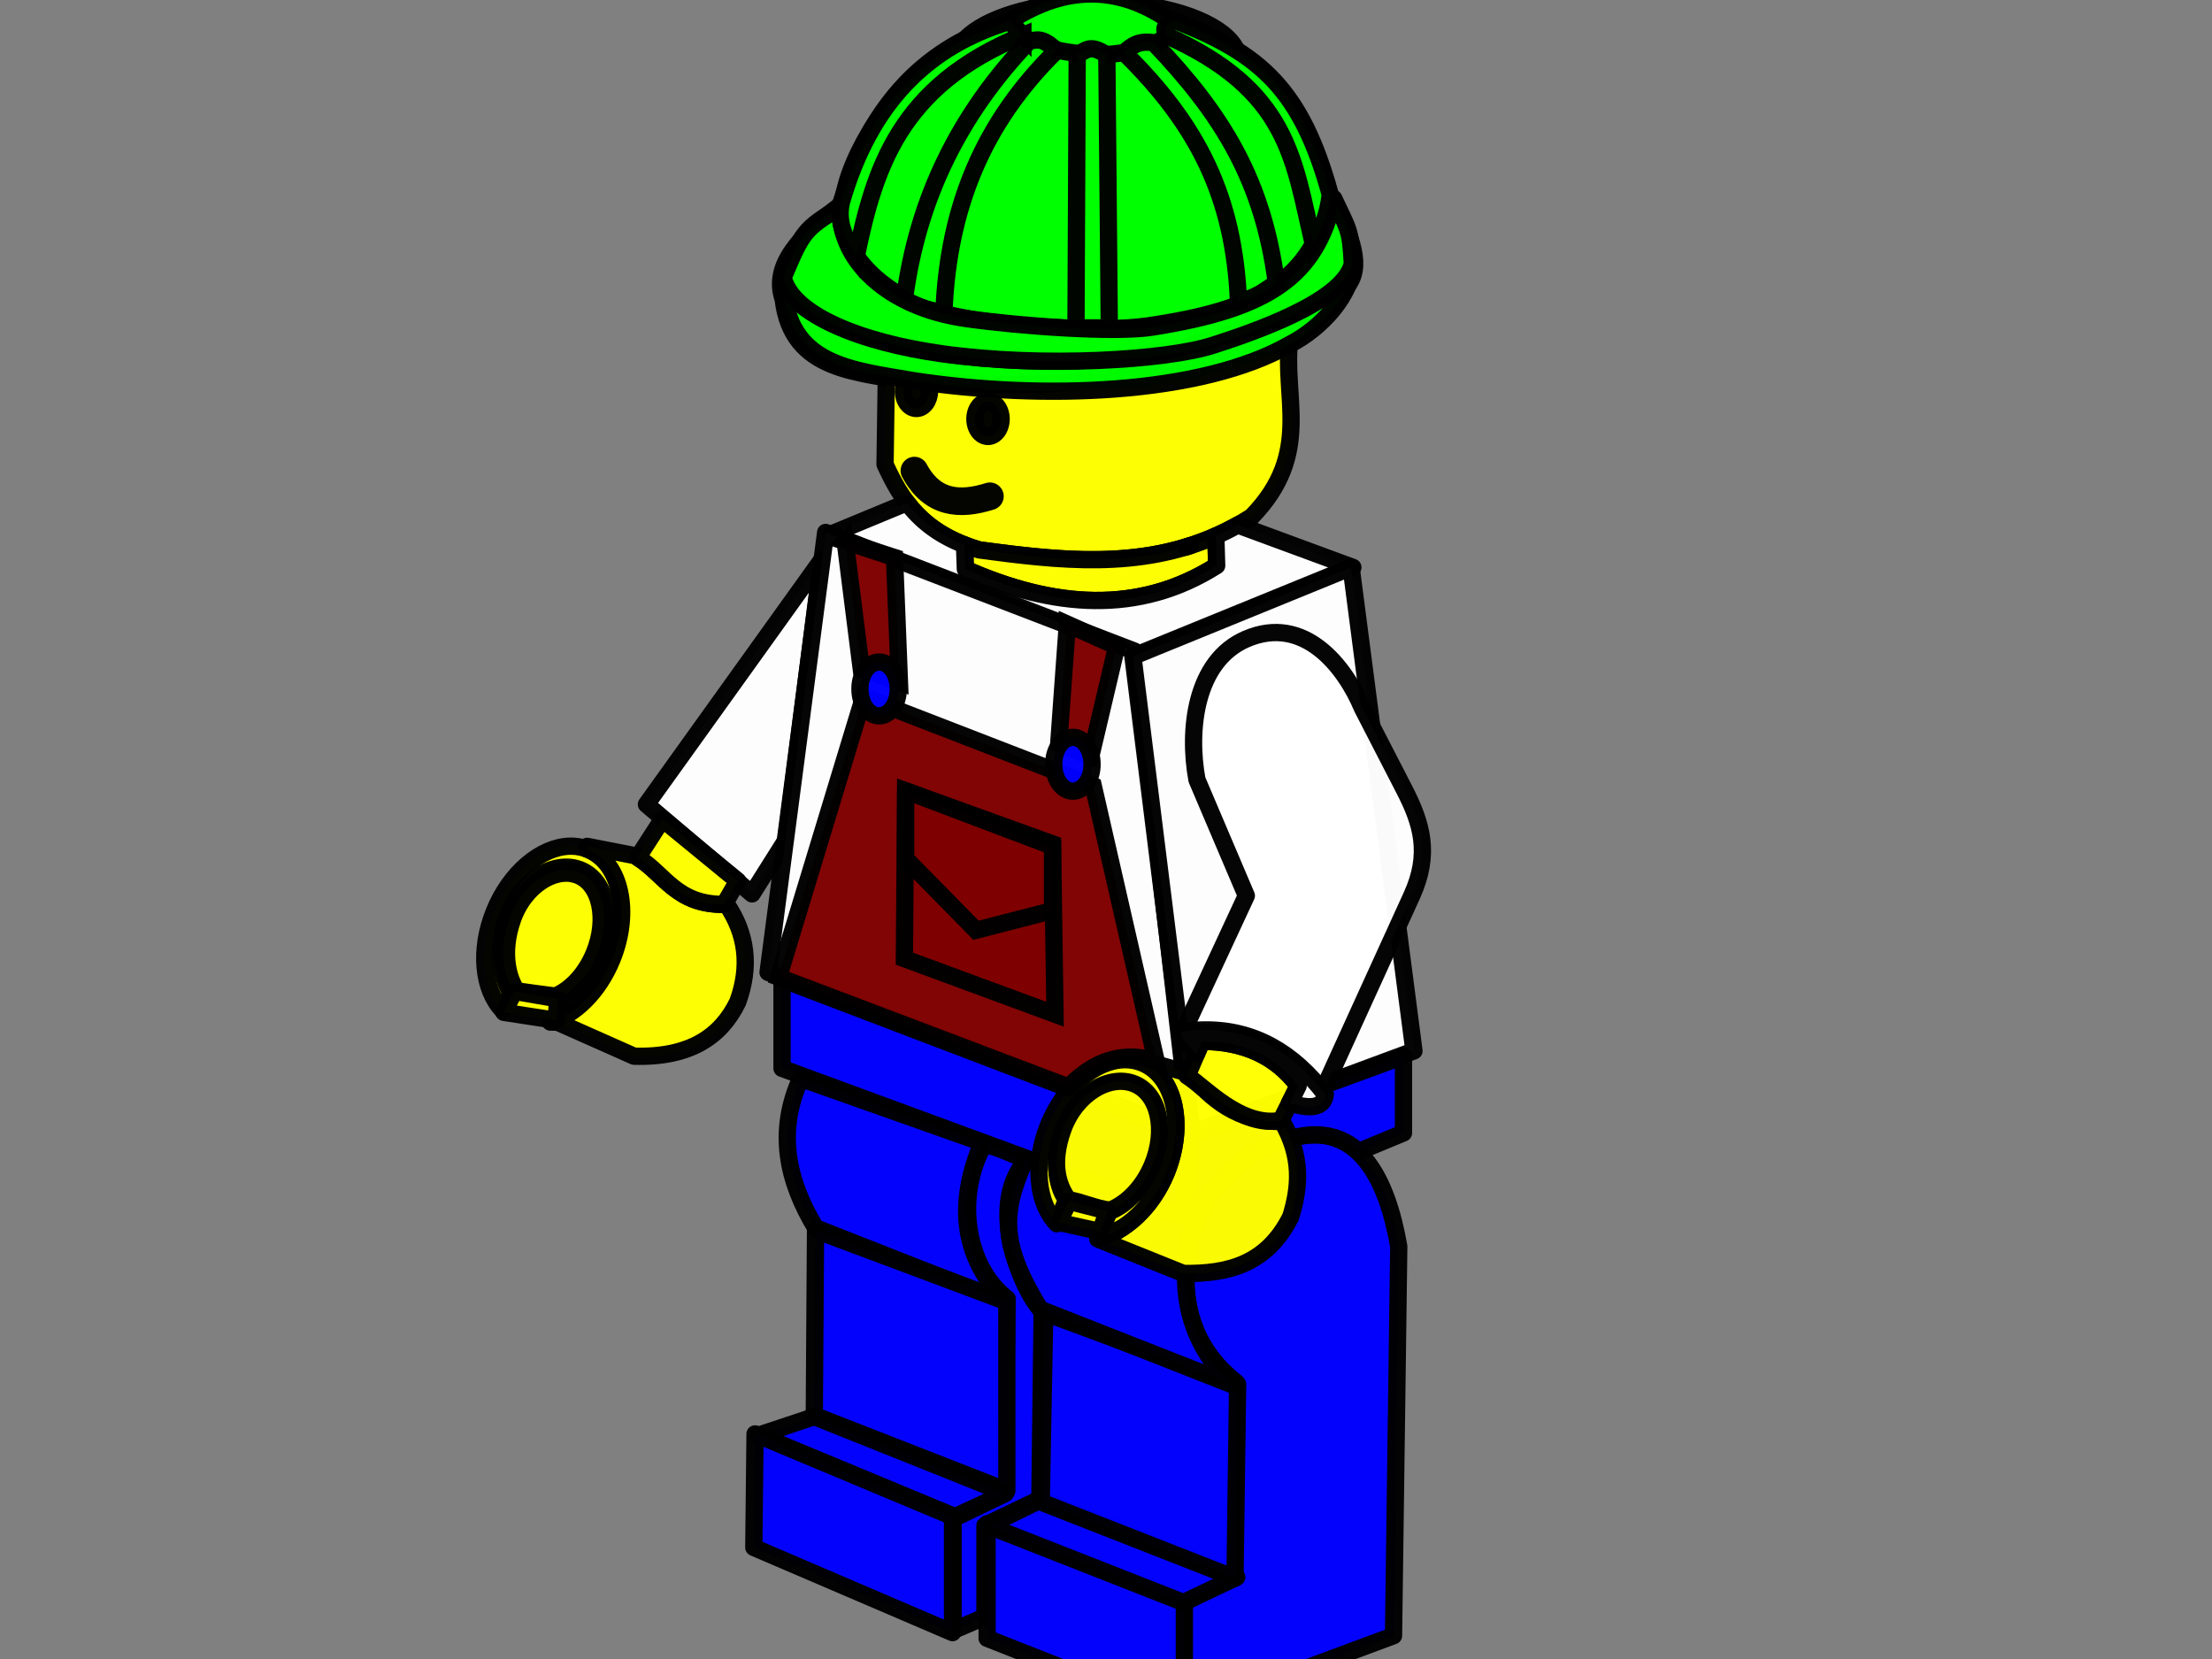 <?xml version="1.0"?><svg width="640" height="480" xmlns="http://www.w3.org/2000/svg">
 <rect width="100%" height="100%" fill="#808080" stroke="none"/>
 <title>green hat lego construction worker</title>
 <g>
  <title>Layer 1</title>
  <path opacity="0.98" fill="#ffffff" fill-rule="evenodd" stroke="#000000" stroke-width="5" stroke-linecap="round" stroke-linejoin="round" stroke-miterlimit="4" d="m237.744,162.016l-50.714,70.714l30.557,25.9l9.801,-15.543l10.357,-81.071z" id="path3324"/>
  <path opacity="0.98" fill="#ffff00" fill-rule="nonzero" stroke="#000000" stroke-width="5" stroke-linecap="round" stroke-linejoin="round" marker-start="none" marker-mid="none" marker-end="none" stroke-miterlimit="4" stroke-dashoffset="0" d="m164.82,244.828c-8.254,0.227 -17.211,7.609 -21.781,18.797c-4.567,11.181 -3.348,22.724 2.375,28.672l3.156,-6.078c-3.66,-4.59 -4.293,-12.667 -1.094,-20.5c3.37,-8.249 9.971,-13.707 16.062,-13.938c1.406,-0.053 2.787,0.169 4.094,0.703c6.972,2.848 9.257,13.41 5.109,23.562c-2.546,6.232 -6.929,10.863 -11.547,12.859l-0.484,6.312c6.519,-2.484 12.795,-8.907 16.375,-17.672c5.591,-13.688 2.508,-27.911 -6.891,-31.75c-1.469,-0.6 -3.01,-0.923 -4.578,-0.969c-0.265,-0.008 -0.531,-0.007 -0.797,0z" id="path3335"/>
  <path opacity="0.98" fill="#ffffff" fill-rule="evenodd" stroke="#000000" stroke-width="5" stroke-linecap="round" stroke-linejoin="round" stroke-miterlimit="4" d="m330.242,306.656l-0.172,0.75c0.161,0.058 0.325,0.107 0.484,0.172c9.399,3.839 12.482,18.062 6.891,31.75c-4.047,9.907 -12.421,17.539 -19.815,19.152l24.752,9.958c12.622,0.187 24.121,-2.445 31.078,-16.422c2.573,-8.41 3.426,-17.202 -2.5,-27.5c-13.016,0.029 -20.348,-6.427 -26.781,-13.922l-13.938,-3.938z" id="path3337"/>
  <path opacity="0.98" fill="#ffffff" fill-rule="nonzero" stroke="#000000" stroke-width="6.741" stroke-linecap="round" stroke-linejoin="round" marker-start="none" marker-mid="none" marker-end="none" stroke-miterlimit="4" stroke-dashoffset="0" d="m333.099,337.472c-2.509,6.398 -6.001,10.258 -11.324,12.454c-3.832,-1.102 -10.832,-1.896 -13.462,-2.97c-3.182,-5.121 -4.152,-9.93 -0.474,-19.802c3.829,-10.277 13.171,-16.082 20.143,-13.234c6.972,2.848 9.264,13.399 5.117,23.552z" id="path3342"/>
  <path opacity="0.98" fill="#ffff00" fill-rule="nonzero" stroke="#000000" stroke-width="6.741" stroke-linecap="round" stroke-linejoin="round" marker-start="none" marker-mid="none" marker-end="none" stroke-miterlimit="4" stroke-dashoffset="0" d="m172.742,276.043c-2.621,6.417 -7.19,11.147 -11.958,13.039c-4.204,-0.505 -8.119,-1.079 -11.756,-1.591c-2.89,-3.961 -5.044,-11.79 -1.545,-21.766c3.629,-10.349 13.171,-16.082 20.143,-13.234c6.972,2.848 9.264,13.399 5.117,23.552z" id="path3350"/>
  <path opacity="0.98" fill="#ffffff" fill-rule="evenodd" stroke="#000000" stroke-width="5" stroke-linecap="round" stroke-linejoin="round" stroke-miterlimit="4" d="m308.815,347.016l-2.857,7.321l12.679,2.679l2.321,-6.786l-12.143,-3.214z" id="path3355"/>
  <path opacity="0.98" fill="#ffff00" fill-rule="evenodd" stroke="#000000" stroke-width="5" stroke-linecap="round" stroke-linejoin="round" stroke-miterlimit="4" d="m169.882,244.875l-0.156,0.75c0.156,0.057 0.314,0.109 0.469,0.172c9.399,3.839 12.482,18.062 6.891,31.75c-3.853,9.432 -10.82,16.156 -17.859,18.172l2.096,0.04l22.138,9.835c16.228,0.471 25.181,-5.732 30,-15.719c3.779,-10.375 2.526,-19.749 -3.219,-28.219l-0.562,-0.297l-0.156,0.297c-13.797,0.159 -17.117,-8.653 -25,-13.562l0.156,-0.266l-0.156,-0.094l-14.641,-2.859z" id="path3357"/>
  <path opacity="0.98" fill="#ffff00" fill-rule="evenodd" stroke="#000000" stroke-width="5" stroke-linecap="round" stroke-linejoin="round" stroke-miterlimit="4" d="m191.672,237.016l-7.143,11.071c7.883,4.909 11.203,13.731 25,13.571l3.929,-6.786l-21.786,-17.857z" id="path3359"/>
  <path opacity="0.98" fill="#ffff00" fill-rule="evenodd" stroke="#000000" stroke-width="5" stroke-linecap="round" stroke-linejoin="round" stroke-miterlimit="4" d="m148.815,286.837l-3.036,6.071l15.179,2.321l0.357,-6.25l-12.5,-2.143z" id="path3374"/>
  <path opacity="0.98" fill="#ffffff" fill-rule="evenodd" stroke="#000000" stroke-width="5" stroke-linecap="round" stroke-linejoin="round" stroke-miterlimit="4" id="path3443" d="m330.242,306.656l-0.172,0.75c0.161,0.058 0.325,0.107 0.484,0.172c9.399,3.839 12.482,18.062 6.891,31.75c-4.047,9.907 -12.421,17.539 -19.815,19.152l24.752,9.958c12.622,0.187 24.121,-2.445 31.078,-16.422c2.573,-8.41 3.426,-17.202 -2.5,-27.5c-13.016,0.029 -20.348,-6.427 -26.781,-13.922l-13.938,-3.938z"/>
  <path opacity="0.98" fill="#ffffff" fill-rule="evenodd" stroke="#000000" stroke-width="5" stroke-linecap="round" stroke-linejoin="round" stroke-miterlimit="4" d="m330.242,306.656l-0.172,0.75c0.161,0.058 0.325,0.107 0.484,0.172c9.399,3.839 12.482,18.062 6.891,31.75c-4.047,9.907 -12.421,17.539 -19.815,19.152l24.752,9.958c12.622,0.187 24.121,-2.445 31.078,-16.422c2.573,-8.41 3.426,-17.202 -2.5,-27.5c-13.016,0.029 -20.348,-6.427 -26.781,-13.922l-13.938,-3.938z" id="path3448"/>
  <path opacity="0.98" fill="#0000ff" fill-rule="evenodd" stroke="#000000" stroke-width="5" stroke-linecap="round" stroke-linejoin="round" stroke-miterlimit="4" d="m357.731,400.026c-17.539,-13.805 -14.926,-32.191 -13.637,-40.406c1.337,-8.516 7.615,-24.42 29.294,-30.305c20.015,-5.433 28.076,12.615 31.315,31.315l-1.515,112.632l-61.114,22.728l0,-32.325l14.647,-7.071l1.01,-56.569z" id="path3274"/>
  <path opacity="0.98" fill="#00ff00" fill-rule="evenodd" stroke="#000000" stroke-width="5" stroke-linecap="round" stroke-linejoin="round" stroke-miterlimit="4" d="m243.024,59.435c6.562,-14.954 10.052,-30.467 30.714,-42.857l22.597,-9.949c12.144,-8.49 26.078,-8.372 40.275,-0.209l17.128,8.016c11.379,8.063 21.789,12.968 30,40c6.612,11.834 10.643,21.547 6.602,27.561c-7.317,10.89 -14.378,14.854 -23.03,18.867c-34.048,9.497 -68.095,13.953 -102.143,10c-16.58,-3.357 -36.108,-2.962 -38.571,-24.286c-3.438,-9.858 5.199,-18.618 16.429,-27.143z" id="path2474"/>
  <path opacity="0.98" fill="#ffff00" fill-rule="evenodd" stroke="#000000" stroke-width="5" stroke-linecap="round" stroke-linejoin="round" stroke-miterlimit="4" d="m373.242,97.547c-1.546,0.809 -3.133,1.563 -4.781,2.328c-34.048,9.497 -68.093,13.953 -102.141,10c-3.227,-0.653 -6.573,-1.162 -9.875,-1.719l-0.375,26.203c4.689,10.206 10.635,19.851 27.266,24.75c26.716,3.586 53.399,6.594 78.797,-9.594c17.939,-18.416 8.728,-34.75 11.109,-51.969z" id="path3248"/>
  <path opacity="0.98" fill="#ffff00" fill-rule="evenodd" stroke="#000000" stroke-width="5" stroke-linecap="round" stroke-linejoin="round" stroke-miterlimit="4" d="m351.773,155.062c-22.247,9.808 -45.331,7.149 -68.438,4.047c-1.508,-0.444 -2.926,-0.934 -4.266,-1.453l0.234,7c25.328,11.223 50.082,13.342 72.719,-1l-0.25,-8.594z" id="path3253"/>
  <path opacity="0.98" fill="#ffffff" fill-rule="evenodd" stroke="#000000" stroke-width="5" stroke-linecap="round" stroke-linejoin="round" stroke-miterlimit="4" d="m262.429,145.437l-22.031,9.125l88.391,35.359l62.641,-25.766l-33.297,-12.266c-2.114,1.176 -4.229,2.233 -6.359,3.172l0.25,8.594c-22.637,14.342 -47.391,12.223 -72.719,1l-0.234,-7c-7.857,-3.045 -12.927,-7.334 -16.641,-12.219zm81.922,12.438c-0.459,0.147 -0.915,0.299 -1.375,0.438c0.461,-0.138 0.915,-0.29 1.375,-0.438z" id="path3258"/>
  <path opacity="0.98" fill="#ffffff" fill-rule="evenodd" stroke="#000000" stroke-width="5" stroke-linecap="round" stroke-linejoin="round" stroke-miterlimit="4" d="m238.89,154.054l-16.668,127.279l122.228,46.467l-16.162,-139.401l-89.399,-34.345z" id="path3266"/>
  <path opacity="0.98" fill="#ffffff" fill-rule="evenodd" stroke="#000000" stroke-width="5" stroke-linecap="round" stroke-linejoin="round" stroke-miterlimit="4" d="m344.956,327.8l64.145,-23.739l-18.183,-139.906l-63.135,25.759l17.173,137.886z" id="path3268"/>
  <path opacity="0.98" fill="#0000ff" fill-rule="evenodd" stroke="#000000" stroke-width="5" stroke-linecap="round" stroke-linejoin="round" stroke-miterlimit="4" d="m226.263,283.354l0,25.759l116.673,42.931l0,-24.244l-116.673,-44.447z" id="path3270"/>
  <path opacity="0.98" fill="#0000ff" fill-rule="evenodd" stroke="#000000" stroke-width="5" stroke-linecap="round" stroke-linejoin="round" stroke-miterlimit="4" d="m406.07,305.578l-62.125,22.734l0,25.25l2.438,-1.016c3.257,-8.422 10.823,-18.746 27.359,-23.234c8.375,-2.273 14.648,-0.418 19.359,3.859l12.969,-5.375l0,-22.219z" id="path3272"/>
  <path opacity="0.98" fill="#0000ff" fill-rule="evenodd" stroke="#000000" stroke-width="5" stroke-linecap="round" stroke-linejoin="round" stroke-miterlimit="4" d="m284.815,330.975c-8.369,14.596 -5.765,35.276 6.598,44.806l-1,56.562l-14.656,7.078l0,32.328l9.216,-3.944l0,-26.46l15.891,-7.598l0.659,-54.435c-4.551,-3.866 -17.027,-29.767 -4.442,-43.796c-4.705,-1.628 -6.665,-2.938 -12.265,-4.541z" id="path3276"/>
  <path opacity="0.98" fill="#0000ff" fill-rule="evenodd" stroke="#000000" stroke-width="5" stroke-linecap="round" stroke-linejoin="round" stroke-miterlimit="4" d="m285.579,440.889l0.031,33.131l57.074,22.476l0,-33.082l-57.104,-22.525z" id="path3283"/>
  <path opacity="0.98" fill="#0000ff" fill-rule="evenodd" stroke="#000000" stroke-width="5" stroke-linecap="round" stroke-linejoin="round" stroke-miterlimit="4" d="m285.862,441.442l15.405,-7.576l56.569,22.476l-15.405,7.324l-56.569,-22.223z" id="path3285"/>
  <path opacity="0.98" fill="#0000ff" fill-rule="evenodd" stroke="#000000" stroke-width="5" stroke-linecap="round" stroke-linejoin="round" stroke-miterlimit="4" d="m302.277,379.823l-1.01,54.801l56.063,21.971l0.758,-56.063l-55.811,-20.708z" id="path3287"/>
  <path opacity="0.98" fill="#0000ff" fill-rule="evenodd" stroke="#000000" stroke-width="5" stroke-linecap="round" stroke-linejoin="round" stroke-miterlimit="4" d="m291.315,377.016c-14.09,-14.412 -13.941,-30.118 -7.143,-46.429l-52.5,-18.571c-7.03,15.462 -3.881,29.652 4.286,43.214l55.357,21.786z" id="path3289"/>
  <path opacity="0.98" fill="#0000ff" fill-rule="evenodd" stroke="#000000" stroke-width="5" stroke-linecap="round" stroke-linejoin="round" stroke-miterlimit="4" id="path3291" d="m356.315,400.587c-14.09,-14.412 -15.726,-30.475 -10.714,-47.5l-48.929,-17.5c-7.03,15.462 -7.095,24.652 4.286,43.214l55.357,21.786z"/>
  <path opacity="0.98" fill="#0000ff" fill-rule="evenodd" stroke="#000000" stroke-width="5" stroke-linecap="round" stroke-linejoin="round" stroke-miterlimit="4" d="m235.958,355.944l-0.357,53.571l55.714,21.786l0,-54.643l-55.357,-20.714z" id="path3293"/>
  <path opacity="0.98" fill="#0000ff" fill-rule="evenodd" stroke="#000000" stroke-width="5" stroke-linecap="round" stroke-linejoin="round" stroke-miterlimit="4" d="m235.601,409.873l-16.071,5.357l56.786,23.571l14.643,-6.786l-55.357,-22.143z" id="path3295"/>
  <path opacity="0.98" fill="#0000ff" fill-rule="evenodd" stroke="#000000" stroke-width="5" stroke-linecap="round" stroke-linejoin="round" stroke-miterlimit="4" d="m218.458,414.873l-0.357,32.857l57.5,24.643l0,-33.571l-57.143,-23.929z" id="path3297"/>
  <path opacity="0.98" fill="#ffff00" fill-rule="evenodd" stroke="#000000" stroke-width="5" stroke-linecap="round" stroke-linejoin="round" stroke-miterlimit="4" id="path3450" d="m330.242,306.656l-0.172,0.75c0.161,0.058 0.325,0.107 0.484,0.172c9.399,3.839 12.482,18.062 6.891,31.75c-4.047,9.907 -12.421,17.539 -19.815,19.152l24.752,9.958c12.622,0.187 24.121,-2.445 31.078,-16.422c2.573,-8.41 3.426,-17.202 -2.5,-27.5c-13.016,0.029 -20.348,-6.427 -26.781,-13.922l-13.938,-3.938z"/>
  <path opacity="0.98" fill="#ffff00" fill-rule="nonzero" stroke="#000000" stroke-width="5" stroke-linecap="round" stroke-linejoin="round" marker-start="none" marker-mid="none" marker-end="none" stroke-miterlimit="4" stroke-dashoffset="0" d="m325.742,306.609c-0.236,-0.003 -0.466,0.007 -0.703,0.016c-8.213,0.31 -17.098,7.676 -21.641,18.797c-4.563,11.171 -3.351,22.692 2.359,28.641l2.812,-6.891c-3.341,-4.653 -3.827,-12.445 -0.734,-20.016c3.499,-8.566 10.469,-14.136 16.75,-13.953c1.163,0.034 2.301,0.274 3.391,0.719c6.972,2.848 9.272,13.394 5.125,23.547c-2.667,6.528 -7.347,11.299 -12.203,13.125l-3,7.297c7.59,-1.354 15.388,-8.38 19.547,-18.562c5.591,-13.688 2.508,-27.911 -6.891,-31.75c-1.542,-0.63 -3.163,-0.949 -4.812,-0.969z" id="path3333"/>
  <path opacity="0.98" fill="#ffff00" fill-rule="evenodd" stroke="#000000" stroke-width="5" stroke-linecap="round" stroke-linejoin="round" stroke-miterlimit="4" d="m347.744,301.301l-4.286,10c4.861,2.932 15.48,15.06 27.143,12.857l5,-10c-6.429,-8.571 -15.714,-12.857 -27.857,-12.857z" id="path3326"/>
  <path opacity="0.98" fill="#ffff00" fill-rule="nonzero" stroke="#000000" stroke-width="5" stroke-linecap="round" stroke-linejoin="round" marker-start="none" marker-mid="none" marker-end="none" stroke-miterlimit="4" stroke-dashoffset="0" id="path3477" d="m333.398,337.112c-2.684,6.414 -7.362,11.141 -12.244,13.033c-4.305,-0.505 -8.313,-2.506 -12.037,-3.018c-2.959,-3.959 -5.164,-10.357 -1.582,-20.328c3.716,-10.344 13.486,-16.074 20.625,-13.228c7.138,2.846 9.485,13.393 5.239,23.541z"/>
  <path opacity="0.98" fill="#ffffff" fill-rule="evenodd" stroke="#000000" stroke-width="5" stroke-linecap="round" stroke-linejoin="round" stroke-miterlimit="4" d="m382.744,315.587l25.714,-56.429c5.517,-12.107 2.94,-20.848 -2.143,-30.714l-12.143,-23.571c-5.074,-12.104 -16.853,-27.177 -33.571,-20c-14.844,6.372 -16.936,26.402 -14.286,40.714l14.286,33.571l-18.571,40c19.302,-2.547 30.841,5.775 40.714,16.429z" id="path3322"/>
  <path opacity="0.98" fill="#ffffff" fill-rule="evenodd" stroke="#000000" stroke-width="5" stroke-linecap="round" stroke-linejoin="round" stroke-miterlimit="4" d="m348.648,297.984c-2.03,0.014 -4.121,0.159 -6.266,0.453c-1.674,0 0.068,2.931 3.828,6.422l1.531,-3.562c12.143,0 21.431,4.288 27.859,12.859l-2.484,4.969c5.418,1.67 9.815,1.814 10.344,-2.469c-9.185,-12.099 -20.605,-18.771 -34.812,-18.672z" id="path3328"/>
  <path opacity="0.98" fill="#000000" fill-rule="nonzero" stroke="#000000" stroke-width="5" stroke-linecap="round" stroke-linejoin="round" marker-start="none" marker-mid="none" marker-end="none" stroke-miterlimit="4" stroke-dashoffset="0" id="path3384" d="m289.651,121.224a3.788,5.051 0 1 1-7.576,0a3.788,5.051 0 1 17.576,0z"/>
  <path opacity="0.98" fill="#000000" fill-rule="nonzero" stroke="#000000" stroke-width="5" stroke-linecap="round" stroke-linejoin="round" marker-start="none" marker-mid="none" marker-end="none" stroke-miterlimit="4" stroke-dashoffset="0" d="m262.773,109.219c-0.859,0.926 -1.406,2.335 -1.406,3.922c0,2.788 1.69,5.047 3.781,5.047c2.091,0 3.797,-2.259 3.797,-5.047c0,-1.155 -0.307,-2.211 -0.797,-3.062c-0.61,-0.065 -1.218,-0.132 -1.828,-0.203c-1.168,-0.236 -2.357,-0.448 -3.547,-0.656z" id="path3386"/>
  <path opacity="0.98" fill="#00ff00" fill-rule="nonzero" stroke="#000000" stroke-width="5" stroke-linecap="round" stroke-linejoin="round" marker-start="none" marker-mid="none" marker-end="none" stroke-miterlimit="4" stroke-dashoffset="0" d="m328.289,1.172c3.131,1.014 6.295,2.425 9.469,4.25l17.125,8.016c1.125,0.797 2.239,1.568 3.344,2.328c-1.915,-7.024 -14.001,-12.763 -29.938,-14.594zm-22.453,0.078c-14.804,1.81 -26.154,6.999 -28.906,13.438l20.562,-9.047c2.701,-1.888 5.483,-3.348 8.344,-4.391z" id="path3499"/>
  <path opacity="0.98" fill="#00ff00" fill-rule="evenodd" stroke="#000000" stroke-width="5" stroke-linecap="round" stroke-linejoin="round" stroke-miterlimit="4" d="m315.422,-1.433c-6.776,0.011 -13.287,2.114 -19.359,6.359l-21.538,10.31c-16.237,7.963 -28.858,30.427 -30.342,41.592c-3.914,14.483 10.837,30.593 33.739,34.958c13.313,2.766 40.951,4.416 54.062,2.516c32.923,-4.771 47.394,-13.414 52.969,-36.984c-3.199,-12.526 -11.823,-36.82 -31.5,-44.594l-17.125,-8.016c-7.098,-4.081 -14.13,-6.152 -20.906,-6.141z" id="path3517"/>
  <path opacity="0.98" fill="#00ff00" fill-rule="evenodd" stroke="#000000" stroke-width="5" stroke-linecap="round" stroke-linejoin="round" stroke-miterlimit="4" d="m391.657,75.013c-0.24,1.702 -1.769,4.393 -2.598,6.862c-11.036,8.897 -26.676,13.379 -47.871,18.747c-34.801,8.814 -102.753,2.456 -114.574,-18.155c1.134,23.418 19.929,24.567 38.277,27.764c36.273,5.436 82.516,4.2 108.473,-10.69c8.487,-4.341 18.177,-14.062 18.292,-24.528z" id="path3510"/>
  <path opacity="0.98" fill="#00ff00" fill-rule="evenodd" stroke="#000000" stroke-width="5" stroke-miterlimit="4" d="m292.387,5.944c3.252,7.395 13.962,9.232 24.643,10c15.409,-0.368 22.553,-5.603 22.857,-8.929c-14.905,-11.03 -30.69,-11.943 -47.5,-1.071z" id="path3519"/>
  <path opacity="0.98" fill="#00ff00" fill-rule="evenodd" stroke="#000000" stroke-width="5" stroke-miterlimit="4" d="m297.857,11.789c-20.026,20.946 -32.347,45.353 -36.185,74.869c3.81,2.206 7.619,3.413 11.429,3.667c1.252,-30.396 11.35,-54.803 32.595,-75.679c-4.503,-4.26 -5.778,-2.871 -7.839,-2.857z" id="path3521"/>
  <path opacity="0.98" fill="#00ff00" fill-rule="evenodd" stroke="#000000" stroke-width="5" stroke-miterlimit="4" d="m311.672,15.587l-0.357,79.286l9.643,0l-0.714,-78.929c-5.408,-3.69 -6.093,-0.768 -8.571,-0.357z" id="path3529"/>
  <path opacity="0.98" fill="#7f0000" fill-rule="evenodd" stroke="#000000" stroke-width="5" stroke-miterlimit="4" d="m249.887,201.659l-24.643,81.071l83.929,31.786c7.12,-7.385 15.383,-10.581 25.357,-7.5l-18.214,-79.643l-66.429,-25.714z" id="path3531"/>
  <path opacity="0.98" fill="#7f0000" fill-rule="evenodd" stroke="#000000" stroke-width="5" stroke-miterlimit="4" d="m244.53,156.659l4.643,36.786l11.071,3.929l-1.429,-36.071l-14.286,-4.643z" id="path3533"/>
  <path opacity="0.98" fill="#7f0000" fill-rule="evenodd" stroke="#000000" stroke-width="5" stroke-miterlimit="4" d="m308.815,180.587l-2.5,34.643l9.286,3.571l7.5,-31.786l-14.286,-6.429z" id="path3535"/>
  <path opacity="0.98" fill="#0000ff" fill-rule="nonzero" stroke="#000000" stroke-width="5" stroke-linecap="round" stroke-linejoin="round" marker-start="none" marker-mid="none" marker-end="none" stroke-miterlimit="4" stroke-dashoffset="0" id="path3537" d="m259.887,199.337a5.536,7.679 0 1 1-11.071,0a5.536,7.679 0 1 111.071,0z"/>
  <path opacity="0.98" fill="#0000ff" fill-rule="nonzero" stroke="#000000" stroke-width="5" stroke-linecap="round" stroke-linejoin="round" marker-start="none" marker-mid="none" marker-end="none" stroke-miterlimit="4" stroke-dashoffset="0" d="m315.958,221.123a5.536,7.679 0 1 1-11.071,0a5.536,7.679 0 1 111.071,0z" id="path3539"/>
  <path opacity="0.98" fill="#7f0000" fill-rule="evenodd" stroke="#000000" stroke-width="5" stroke-miterlimit="4" d="m262.03,228.801l-0.357,48.571l43.571,16.071l-0.714,-49.286l-42.5,-15.357z" id="path3541"/>
  <path opacity="0.98" fill="#7f0000" fill-rule="evenodd" stroke="#000000" stroke-width="5" stroke-miterlimit="4" d="m262.03,228.801l0,19.643l20.357,20.714l22.143,-5.714l0,-18.571l-42.5,-16.071z" id="path3543"/>
  <path opacity="0.98" fill="#ffff00" fill-rule="evenodd" stroke="#000000" stroke-width="5" stroke-linecap="round" stroke-linejoin="round" stroke-miterlimit="4" id="path3565" d="m309.308,347.583l-3.036,6.071l12.072,2.667l2.083,-5.905l-11.119,-2.833z"/>
  <path opacity="0.98" fill="#00ff00" fill-rule="nonzero" stroke="#000000" stroke-width="5" stroke-linecap="round" stroke-linejoin="round" marker-start="none" marker-mid="none" marker-end="none" stroke-miterlimit="4" stroke-dashoffset="0" d="m385.9,57.433c4.373,9.353 4.802,8.747 5.374,18.896c-2.665,11.129 -29.437,20.064 -40.356,23.579c-13.399,4.313 -48.978,6.536 -78.226,2.469c-24.128,-3.355 -43.557,-11.458 -46.092,-22.095c5.583,-13.15 5.956,-13.989 16.59,-20.41c-0.775,15.186 13.545,29.054 36.162,32.272c15.64,2.226 43.184,4.222 54.062,2.506c33.996,-5.364 47.377,-14.815 52.485,-37.218z" id="path3504"/>
  <path opacity="0.98" fill="#00ff00" fill-rule="evenodd" stroke="#000000" stroke-width="5" stroke-miterlimit="4" id="path3523" d="m333.815,12.373c20.026,20.946 31.632,39.978 35.47,69.494c-3.18,2.101 -5.924,4.492 -10.958,5.357c-1.252,-30.396 -11.839,-51.119 -33.083,-71.994c2.016,-1.794 4.016,-3.603 8.571,-2.857z"/>
  <path opacity="0.98" fill="#00ff00" fill-rule="evenodd" stroke="#000000" stroke-width="5" stroke-miterlimit="4" d="m295.958,10.23c-36.035,14.655 -43.019,38.994 -48.214,63.929c-3.066,-4.77 -5.704,-9.663 -4.286,-15.714c8.382,-29.001 25.064,-45.154 48.667,-52.274l3.833,4.06z" id="path3525"/>
  <path opacity="0.98" fill="#00ff00" fill-rule="evenodd" stroke="#000000" stroke-width="5" stroke-miterlimit="4" id="path3527" d="m337.387,10.23c35.465,15.795 36.914,35.889 42.482,60.077c2.628,-3.713 4.342,-8.34 5.018,-14.006c-8.333,-30.353 -20.121,-40.716 -44.833,-50.357c-4.072,1.429 -2.942,2.857 -2.667,4.286z"/>
  <path opacity="0.98" fill="none" fill-rule="evenodd" stroke="#000000" stroke-width="8" stroke-linecap="round" stroke-miterlimit="4" id="path5930" d="m264.575,136.161c5.159,9.54 12.974,10.224 21.832,7.432"/>
 </g>
</svg>